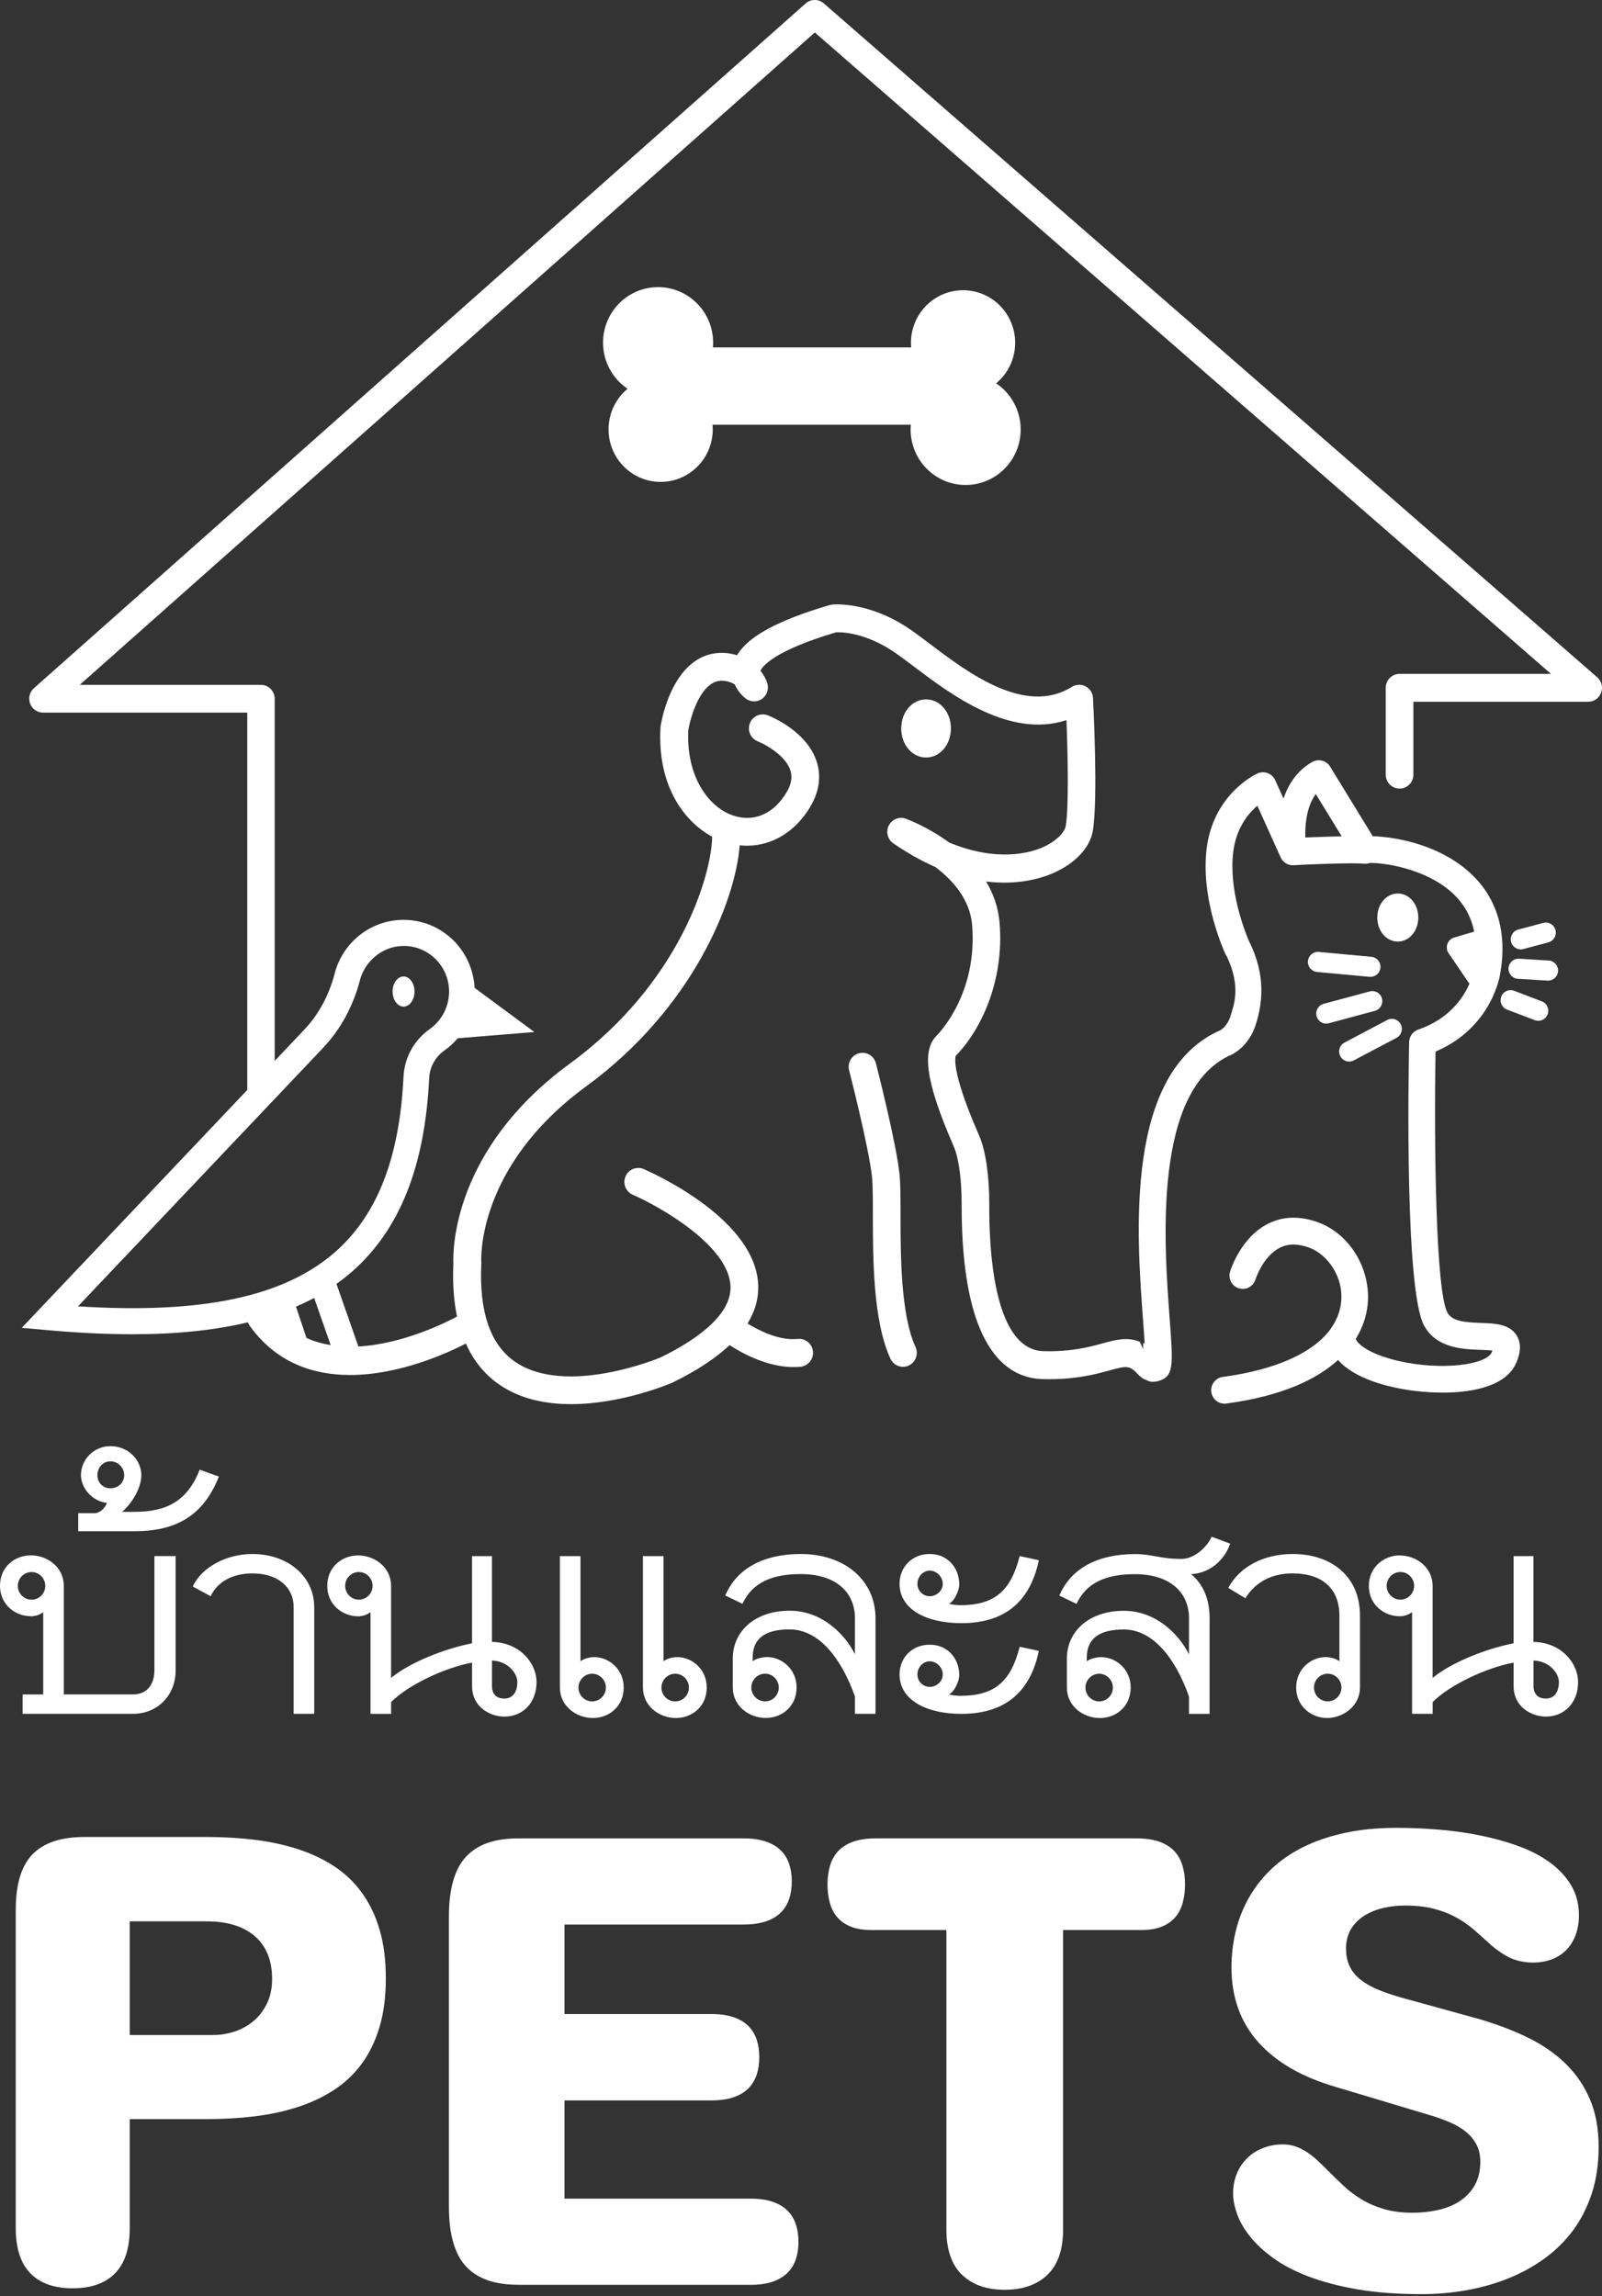 <svg width="120" height="172" viewBox="0 0 120 172" fill="none" xmlns="http://www.w3.org/2000/svg">
<rect x="0" y="0" width="120" height="172" fill="#333333" stroke="none"/>
<g clip-path="url(#clip0_242_2518)">
<path d="M38.803 171.147H56.23C56.872 171.147 57.419 171.068 57.873 170.912C58.326 170.757 58.697 170.535 58.983 170.252C59.27 169.967 59.481 169.627 59.613 169.234C59.745 168.837 59.811 168.403 59.811 167.92C59.811 167.438 59.745 167.003 59.613 166.607C59.481 166.21 59.27 165.871 58.983 165.585C58.697 165.3 58.326 165.081 57.873 164.925C57.419 164.77 56.872 164.691 56.23 164.691H42.283V157.333H53.294C53.936 157.333 54.483 157.253 54.943 157.098C55.402 156.943 55.77 156.72 56.054 156.438C56.337 156.153 56.541 155.81 56.677 155.41C56.812 155.01 56.875 154.569 56.875 154.09C56.875 153.611 56.809 153.173 56.677 152.777C56.545 152.38 56.337 152.041 56.054 151.758C55.77 151.473 55.402 151.254 54.943 151.098C54.483 150.943 53.933 150.863 53.294 150.863H42.283V144.159H55.714C56.356 144.159 56.903 144.08 57.363 143.925C57.822 143.769 58.194 143.547 58.483 143.265C58.769 142.979 58.98 142.64 59.112 142.246C59.245 141.849 59.311 141.415 59.311 140.933C59.311 140.45 59.245 140.016 59.112 139.619C58.98 139.222 58.769 138.883 58.483 138.601C58.197 138.315 57.822 138.096 57.363 137.941C56.903 137.785 56.353 137.706 55.714 137.706H38.8C37.041 137.706 35.741 138.169 34.895 139.092C34.048 140.019 33.627 141.5 33.627 143.537V165.306C33.627 167.346 34.048 168.828 34.895 169.754C35.741 170.681 37.041 171.141 38.8 171.141L38.803 171.147Z" fill="white"/>
<path d="M72.056 170.389C72.83 171.141 73.897 171.518 75.256 171.518C76.615 171.518 77.685 171.141 78.466 170.389C79.246 169.637 79.633 168.507 79.633 167.003V144.569H85.502C86.1 144.569 86.603 144.486 87.019 144.318C87.434 144.15 87.771 143.918 88.029 143.617C88.29 143.315 88.476 142.954 88.592 142.532C88.709 142.11 88.765 141.64 88.765 141.126C88.765 140.612 88.702 140.162 88.573 139.74C88.447 139.318 88.243 138.953 87.96 138.654C87.676 138.353 87.302 138.118 86.833 137.953C86.364 137.788 85.791 137.703 85.118 137.703H65.636C64.95 137.703 64.377 137.785 63.912 137.953C63.446 138.121 63.075 138.353 62.791 138.654C62.508 138.956 62.304 139.318 62.178 139.74C62.052 140.165 61.986 140.625 61.986 141.126C61.986 141.627 62.042 142.106 62.159 142.532C62.275 142.954 62.464 143.318 62.722 143.617C62.983 143.918 63.32 144.153 63.736 144.318C64.151 144.486 64.654 144.569 65.252 144.569H70.891V167.003C70.891 168.507 71.278 169.637 72.052 170.389H72.056Z" fill="white"/>
<path d="M109.354 164.878C108.889 165.179 108.35 165.398 107.737 165.538C107.123 165.677 106.484 165.747 105.82 165.747C105.002 165.747 104.285 165.655 103.665 165.471C103.045 165.287 102.491 165.049 101.997 164.751C101.506 164.456 101.059 164.123 100.663 163.748C100.266 163.374 99.882 163.003 99.517 162.638C99.253 162.371 98.992 162.117 98.737 161.876C98.482 161.638 98.221 161.426 97.95 161.242C97.68 161.058 97.393 160.912 97.088 160.797C96.783 160.686 96.456 160.629 96.103 160.629C95.571 160.629 95.077 160.718 94.618 160.896C94.158 161.074 93.765 161.324 93.431 161.648C93.101 161.971 92.84 162.359 92.651 162.809C92.462 163.26 92.368 163.761 92.368 164.307C92.368 164.776 92.469 165.287 92.667 165.845C92.865 166.404 93.186 166.959 93.63 167.517C94.07 168.076 94.652 168.615 95.37 169.139C96.087 169.662 96.972 170.126 98.023 170.525C99.074 170.925 100.295 171.246 101.689 171.487C103.083 171.725 104.678 171.845 106.481 171.845C107.608 171.845 108.715 171.75 109.807 171.56C110.896 171.369 111.931 171.081 112.916 170.69C113.901 170.3 114.811 169.808 115.645 169.212C116.479 168.615 117.199 167.911 117.81 167.096C118.417 166.283 118.892 165.35 119.235 164.303C119.578 163.256 119.748 162.092 119.748 160.81C119.748 159.44 119.525 158.237 119.078 157.206C118.631 156.175 118.008 155.28 117.212 154.522C116.416 153.763 115.468 153.119 114.367 152.589C113.266 152.06 112.06 151.606 110.745 151.225L105.106 149.67C104.42 149.48 103.813 149.277 103.281 149.061C102.749 148.846 102.302 148.592 101.937 148.309C101.572 148.024 101.295 147.694 101.11 147.313C100.921 146.935 100.826 146.475 100.826 145.942C100.826 145.409 100.949 144.921 101.191 144.515C101.434 144.109 101.761 143.775 102.17 143.512C102.579 143.252 103.048 143.055 103.58 142.928C104.112 142.801 104.662 142.735 105.238 142.735C106.066 142.735 106.79 142.817 107.403 142.976C108.017 143.138 108.561 143.347 109.036 143.604C109.512 143.861 109.933 144.147 110.305 144.464C110.676 144.781 111.031 145.095 111.374 145.409C111.815 145.835 112.29 146.193 112.794 146.488C113.297 146.783 113.879 146.955 114.543 146.999C115.119 147.031 115.638 146.97 116.101 146.815C116.567 146.659 116.957 146.425 117.278 146.114C117.599 145.803 117.844 145.419 118.014 144.968C118.184 144.518 118.272 144.023 118.272 143.49C118.272 142.62 118.074 141.856 117.674 141.199C117.278 140.542 116.733 139.968 116.051 139.476C115.365 138.984 114.569 138.578 113.662 138.255C112.756 137.931 111.796 137.671 110.786 137.468C109.776 137.268 108.741 137.125 107.686 137.043C106.629 136.96 105.61 136.916 104.628 136.916C103.158 136.916 101.827 137.049 100.641 137.316C99.451 137.582 98.4 137.953 97.481 138.426C96.562 138.899 95.776 139.464 95.118 140.114C94.46 140.764 93.919 141.478 93.494 142.252C93.07 143.027 92.755 143.848 92.55 144.718C92.346 145.587 92.245 146.469 92.245 147.361C92.245 149.601 92.915 151.469 94.253 152.97C95.59 154.471 97.525 155.588 100.055 156.324L107.303 158.497C107.844 158.665 108.335 158.849 108.769 159.049C109.206 159.249 109.581 159.487 109.896 159.76C110.21 160.033 110.452 160.347 110.626 160.696C110.795 161.048 110.884 161.457 110.884 161.924C110.884 162.615 110.745 163.202 110.468 163.688C110.191 164.173 109.82 164.567 109.357 164.865L109.354 164.878Z" fill="white"/>
<path d="M23.538 128.375V120.395C23.538 118.012 21.483 116.404 18.912 116.404C16.958 116.404 15.108 117.387 14.44 118.84L15.778 119.567C16.291 118.479 17.42 117.857 18.912 117.857C20.762 117.857 21.996 118.84 21.996 120.395V128.375H23.538Z" fill="white"/>
<path d="M48.159 116.562V126.407C48.159 127.807 49.392 128.689 50.626 128.689C51.859 128.689 52.939 127.807 52.939 126.407C52.939 125.008 51.809 124.126 50.73 124.126C50.421 124.126 49.959 124.231 49.701 124.437V116.562H48.159ZM50.575 125.373C51.142 125.373 51.604 125.84 51.604 126.411C51.604 126.982 51.142 127.445 50.575 127.445C50.009 127.445 49.546 126.979 49.546 126.411C49.546 125.843 50.009 125.373 50.575 125.373Z" fill="white"/>
<path d="M71.854 125.475C71.854 124.231 70.982 123.197 69.645 123.197C68.308 123.197 67.382 124.18 67.382 125.424C67.382 127.34 69.387 128.378 72.008 128.378C74.938 128.378 77.097 127.083 77.817 123.663L76.379 123.352C75.712 125.995 74.478 127.029 71.907 127.029C71.649 127.029 71.291 126.979 71.083 126.925C71.495 126.718 71.854 125.941 71.854 125.475ZM69.645 126.357C69.132 126.357 68.72 125.941 68.72 125.424C68.72 124.907 69.132 124.44 69.645 124.44C70.158 124.44 70.62 124.907 70.62 125.424C70.62 125.941 70.158 126.357 69.645 126.357Z" fill="white"/>
<path d="M71.854 118.685C71.854 117.441 70.982 116.404 69.645 116.404C68.308 116.404 67.382 117.387 67.382 118.631C67.382 120.547 69.387 121.585 72.008 121.585C74.938 121.585 77.097 120.29 77.817 116.87L76.379 116.559C75.712 119.202 74.478 120.239 71.907 120.239C71.649 120.239 71.291 120.186 71.083 120.135C71.495 119.929 71.854 119.151 71.854 118.685ZM69.645 119.567C69.132 119.567 68.72 119.151 68.72 118.634C68.72 118.117 69.132 117.65 69.645 117.65C70.158 117.65 70.62 118.117 70.62 118.634C70.62 119.151 70.158 119.567 69.645 119.567Z" fill="white"/>
<path d="M41.94 116.562V126.407C41.94 127.807 43.174 128.689 44.407 128.689C45.641 128.689 46.72 127.807 46.72 126.407C46.72 125.008 45.588 124.126 44.511 124.126C44.203 124.126 43.74 124.231 43.482 124.437V116.562H41.94ZM44.357 125.373C44.924 125.373 45.386 125.84 45.386 126.411C45.386 126.982 44.924 127.445 44.357 127.445C43.791 127.445 43.328 126.979 43.328 126.411C43.328 125.843 43.791 125.373 44.357 125.373Z" fill="white"/>
<path d="M96.833 117.857C99.042 117.857 100.329 118.996 100.329 121.017V124.437C100.071 124.231 99.609 124.126 99.3 124.126C98.221 124.126 97.091 125.008 97.091 126.407C97.091 127.807 98.221 128.689 99.404 128.689C100.587 128.689 101.871 127.807 101.871 126.407V121.017C101.871 118.063 99.713 116.404 96.833 116.404C94.675 116.404 92.875 117.336 92.003 118.942L93.287 119.719C94.058 118.475 95.291 117.854 96.833 117.854V117.857ZM99.454 127.442C98.891 127.442 98.425 126.975 98.425 126.407C98.425 125.839 98.888 125.37 99.454 125.37C100.021 125.37 100.484 125.836 100.484 126.407C100.484 126.979 100.021 127.442 99.454 127.442Z" fill="white"/>
<path d="M104.848 116.508C103.665 116.508 102.535 117.39 102.535 118.79C102.535 120.189 103.665 121.068 104.848 121.068C105.156 121.068 105.515 120.963 105.773 120.757V128.375H107.315V127.496C108.599 126.198 111.375 124.904 113.379 124.542V126.303C113.379 127.857 114.716 128.584 115.796 128.584C117.184 128.584 118.209 127.546 118.209 125.992C118.209 124.643 117.026 123.038 114.867 122.987V116.562H113.376V123.092C111.268 123.508 108.7 124.542 107.312 125.684V118.793C107.312 117.394 106.078 116.511 104.845 116.511L104.848 116.508ZM104.898 119.824C104.335 119.824 103.869 119.357 103.869 118.79C103.869 118.222 104.332 117.752 104.898 117.752C105.465 117.752 105.927 118.218 105.927 118.79C105.927 119.361 105.465 119.824 104.898 119.824ZM114.871 124.383C116.104 124.434 116.771 125.367 116.771 125.989C116.771 126.766 116.413 127.232 115.796 127.232C115.179 127.232 114.871 126.871 114.871 126.3V124.383Z" fill="white"/>
<path d="M7.143 113.348H5.859V114.697H10.073C13.107 114.697 15.212 113.608 16.395 110.604L14.957 110.087C14.032 112.469 12.439 113.247 10.073 113.247H9.148C9.919 112.574 10.586 111.435 10.586 110.502C10.586 109.363 9.61 108.326 8.273 108.326C7.039 108.326 6.064 109.309 6.064 110.502C6.064 111.486 6.939 112.473 8.018 112.574C7.864 112.885 7.659 113.247 7.143 113.351V113.348ZM7.297 110.499C7.297 109.928 7.71 109.462 8.273 109.462C8.836 109.462 9.302 109.928 9.302 110.499C9.302 111.07 8.839 111.483 8.273 111.483C7.707 111.483 7.297 111.067 7.297 110.499Z" fill="white"/>
<path d="M2.313 121.071C2.621 121.071 2.98 120.966 3.238 120.76V126.925H1.696V128.375H9.969C11.769 128.375 13.157 127.026 13.157 125.11V116.559H11.565V125.11C11.565 126.249 10.948 126.921 9.969 126.921H4.78V118.786C4.78 117.387 3.546 116.505 2.313 116.505C1.079 116.505 0 117.387 0 118.786C0 120.186 1.13 121.064 2.313 121.064V121.071ZM2.363 117.755C2.93 117.755 3.392 118.222 3.392 118.793C3.392 119.364 2.93 119.827 2.363 119.827C1.797 119.827 1.334 119.361 1.334 118.793C1.334 118.225 1.797 117.755 2.363 117.755Z" fill="white"/>
<path d="M29.297 128.375V127.496C30.581 126.198 33.356 124.904 35.361 124.542V126.303C35.361 127.857 36.698 128.584 37.777 128.584C39.165 128.584 40.191 127.546 40.191 125.992C40.191 124.643 39.008 123.038 36.849 122.987V116.562H35.358V123.092C33.249 123.508 30.681 124.542 29.294 125.684V118.793C29.294 117.394 28.06 116.511 26.827 116.511C25.593 116.511 24.514 117.394 24.514 118.793C24.514 120.192 25.643 121.071 26.827 121.071C27.135 121.071 27.494 120.966 27.752 120.76V128.378H29.294L29.297 128.375ZM36.852 124.383C38.086 124.434 38.753 125.367 38.753 125.989C38.753 126.766 38.394 127.232 37.777 127.232C37.161 127.232 36.852 126.871 36.852 126.3V124.383ZM26.88 119.824C26.317 119.824 25.854 119.357 25.854 118.79C25.854 118.222 26.317 117.752 26.88 117.752C27.443 117.752 27.909 118.218 27.909 118.79C27.909 119.361 27.447 119.824 26.88 119.824Z" fill="white"/>
<path d="M59.157 122.054C61.316 122.054 63.012 124.177 64.041 127.08V128.375H65.582V121.223C65.582 118.374 63.27 116.404 59.981 116.404C57.256 116.404 55.201 117.441 54.33 119.513L55.614 120.135C56.334 118.58 57.772 117.907 59.981 117.907C62.602 117.907 64.041 119.256 64.041 121.223V123.917C63.27 122.362 61.523 120.652 59.157 120.652C56.535 120.652 54.89 122.207 54.89 124.228V126.404C54.89 127.803 56.123 128.685 57.357 128.685C58.59 128.685 59.67 127.803 59.67 126.404C59.67 125.005 58.537 124.123 57.458 124.123C57.149 124.123 56.636 124.228 56.378 124.434V124.174C56.378 122.775 57.253 122.051 59.154 122.051L59.157 122.054ZM57.306 125.37C57.873 125.37 58.336 125.836 58.336 126.407C58.336 126.979 57.873 127.442 57.306 127.442C56.74 127.442 56.278 126.975 56.278 126.407C56.278 125.839 56.74 125.37 57.306 125.37Z" fill="white"/>
<path d="M92.154 115.629L90.766 115.112C90.254 116.15 89.275 116.772 88.504 116.772C86.858 116.772 86.345 116.41 85.008 116.41C82.283 116.41 80.228 117.447 79.353 119.519L80.637 120.141C81.358 118.587 82.796 117.914 85.005 117.914C87.626 117.914 89.064 119.262 89.064 121.229V123.923C88.293 122.369 86.547 120.658 84.183 120.658C81.562 120.658 79.916 122.213 79.916 124.234V126.411C79.916 127.81 81.15 128.692 82.383 128.692C83.617 128.692 84.696 127.81 84.696 126.411C84.696 125.011 83.567 124.129 82.487 124.129C82.179 124.129 81.666 124.234 81.408 124.44V124.18C81.408 122.781 82.283 122.058 84.183 122.058C86.342 122.058 88.038 124.18 89.064 127.083V128.378H90.606V121.226C90.606 119.726 90.093 118.634 89.218 117.911C90.502 117.86 91.685 116.978 92.148 115.629H92.154ZM82.336 125.373C82.9 125.373 83.362 125.84 83.362 126.411C83.362 126.982 82.9 127.445 82.336 127.445C81.773 127.445 81.307 126.979 81.307 126.411C81.307 125.843 81.77 125.373 82.336 125.373Z" fill="white"/>
<path d="M72.332 36.328C74.608 36.328 76.455 34.469 76.455 32.172C76.455 30.729 75.725 29.456 74.617 28.714C75.489 27.994 76.042 26.899 76.042 25.674C76.042 23.501 74.296 21.74 72.14 21.74C69.985 21.74 68.238 23.501 68.238 25.674C68.238 25.792 68.245 25.906 68.254 26.023H53.401C53.411 25.906 53.417 25.785 53.417 25.665C53.417 23.371 51.573 21.508 49.295 21.508C47.016 21.508 45.172 23.368 45.172 25.665C45.172 27.108 45.902 28.377 47.01 29.123C46.138 29.843 45.585 30.938 45.585 32.163C45.585 34.336 47.331 36.097 49.487 36.097C51.642 36.097 53.389 34.336 53.389 32.163C53.389 32.045 53.382 31.931 53.373 31.814H68.226C68.216 31.931 68.21 32.051 68.21 32.172C68.21 34.466 70.054 36.328 72.332 36.328Z" fill="white"/>
<path d="M67.455 90.974C67.455 89.654 67.455 88.61 67.373 87.893C67.109 85.494 65.671 79.882 65.611 79.644C65.466 79.085 64.9 78.752 64.346 78.895C63.792 79.041 63.458 79.612 63.603 80.17C63.619 80.227 65.066 85.875 65.315 88.124C65.381 88.727 65.381 89.771 65.384 90.977C65.387 94.337 65.394 98.938 66.7 101.777C66.876 102.158 67.25 102.383 67.641 102.383C67.785 102.383 67.936 102.351 68.075 102.285C68.594 102.04 68.82 101.419 68.578 100.895C67.461 98.471 67.458 93.959 67.455 90.971V90.974Z" fill="white"/>
<path d="M69.368 56.742C70.41 56.742 71.228 55.787 71.228 54.566C71.228 53.344 70.41 52.389 69.368 52.389C68.326 52.389 67.508 53.344 67.508 54.566C67.508 55.787 68.326 56.742 69.368 56.742Z" fill="white"/>
<path d="M1.627 99.464L3.641 99.642C5.885 99.842 7.974 99.943 9.912 99.943C13.217 99.943 16.083 99.645 18.576 99.048C18.61 99.15 18.657 99.248 18.724 99.337C20.734 102.113 23.507 102.995 26.222 102.995C29.907 102.995 33.485 101.368 34.898 100.641C35.461 101.91 36.279 102.929 37.353 103.681C38.945 104.801 40.883 105.178 42.775 105.178C46.529 105.178 50.084 103.69 50.336 103.582C52.158 102.697 53.596 101.752 54.651 100.759C55.654 101.406 57.511 102.402 59.437 102.402C59.613 102.402 59.792 102.393 59.969 102.377C60.538 102.32 60.953 101.806 60.897 101.231C60.84 100.657 60.334 100.238 59.761 100.295C58.395 100.438 56.897 99.692 55.994 99.14C56.545 98.243 56.819 97.31 56.797 96.345C56.696 91.402 49.087 87.95 48.218 87.572C47.693 87.344 47.083 87.588 46.856 88.118C46.629 88.648 46.872 89.263 47.394 89.492C49.411 90.371 54.657 93.328 54.72 96.393C54.764 98.636 51.869 100.521 49.474 101.682C49.405 101.714 42.356 104.661 38.533 101.971C36.72 100.695 35.886 98.243 36.053 94.679C36.053 94.641 36.053 94.6 36.053 94.562C36.037 94.27 35.726 87.357 43.923 81.363C51.875 75.544 55.082 67.527 55.409 63.319C57.187 63.51 58.921 62.767 60.151 61.219C61.215 59.88 61.577 58.541 61.23 57.237C60.598 54.858 57.829 53.706 57.514 53.582C56.979 53.373 56.378 53.639 56.17 54.175C55.963 54.715 56.227 55.321 56.759 55.53C57.3 55.743 58.914 56.612 59.226 57.78C59.396 58.414 59.166 59.112 58.531 59.915C57.539 61.165 56.164 61.574 54.764 61.032C53.039 60.365 51.384 58.141 51.56 54.67C51.686 53.931 52.199 52.018 53.212 51.279C53.555 51.028 53.917 50.946 54.355 51.015C54.654 51.063 54.88 51.164 55.047 51.276C55.264 51.777 55.62 52.151 55.884 52.342C56.243 52.602 56.727 52.602 57.089 52.342C57.448 52.081 57.605 51.621 57.48 51.193C57.401 50.93 57.237 50.584 56.963 50.244C57.111 49.917 57.955 48.75 62.631 47.363C63.021 47.344 64.83 47.367 67.046 48.889C67.445 49.166 67.924 49.524 68.43 49.908C71.196 51.999 75.624 55.349 79.885 53.941C79.982 56.482 80.073 60.426 79.828 61.876C79.752 62.32 79.161 63.015 78.041 63.497C77.238 63.84 74.743 64.623 71.105 63.113C69.507 61.946 67.984 61.374 67.855 61.327C67.367 61.146 66.816 61.365 66.577 61.834C66.338 62.304 66.486 62.878 66.917 63.173C68.028 63.935 69.082 64.516 70.076 64.95C71.382 65.947 72.663 67.39 72.817 69.281C73.232 74.323 70.454 77.28 70.136 77.603C69.022 78.727 69.39 81.151 71.373 85.713L71.47 85.942C71.731 86.554 72.033 88.01 72.033 90.104V90.244C72.018 100.911 75.325 103.233 78.097 103.303C80.501 103.363 82.009 102.954 83.11 102.653C84.4 102.301 84.599 102.247 85.272 102.973C85.492 103.211 85.716 103.332 85.92 103.392C86.288 103.63 86.849 103.433 87.012 103.363C87.931 102.97 87.862 102.063 87.613 98.741C87.198 93.16 86.329 81.547 92.27 78.99C92.4 78.93 93.542 78.359 94.052 76.788C94.59 75.125 94.816 73.031 93.589 70.56C93.51 70.382 93.227 69.732 92.953 68.815C92.629 67.746 92.314 66.315 92.314 64.896C92.314 64.531 92.333 64.17 92.377 63.814C92.475 63.037 92.692 62.409 92.963 61.889C93.325 61.194 93.784 60.696 94.184 60.353L95.927 64.221C95.943 64.255 95.962 64.284 95.981 64.316C95.987 64.328 95.993 64.338 95.999 64.351C96.031 64.398 96.066 64.446 96.106 64.487C96.119 64.5 96.132 64.512 96.144 64.525C96.172 64.554 96.204 64.579 96.235 64.604C96.251 64.617 96.27 64.63 96.286 64.642C96.32 64.665 96.355 64.684 96.39 64.703C96.405 64.712 96.421 64.722 96.44 64.728C96.49 64.75 96.544 64.769 96.6 64.782C96.616 64.785 96.632 64.788 96.644 64.792C96.689 64.801 96.733 64.808 96.777 64.811C96.796 64.811 96.818 64.811 96.837 64.811C96.855 64.811 96.874 64.811 96.89 64.811C96.89 64.811 97.057 64.801 97.334 64.788C98.168 64.747 100.008 64.668 101.255 64.668C101.667 64.668 102.019 64.677 102.202 64.696C102.353 64.709 102.501 64.687 102.639 64.636C104.153 64.649 107.23 65.258 109.04 67.13C109.757 67.872 110.22 68.758 110.427 69.786L108.93 70.223C108.694 70.293 108.505 70.474 108.42 70.706C108.338 70.941 108.369 71.201 108.511 71.404L109.981 73.561C110.009 73.603 110.04 73.637 110.075 73.672C109.612 74.748 108.558 76.322 106.227 77.127C105.83 77.264 105.563 77.635 105.553 78.057C105.49 81.144 105.248 96.675 106.673 99.293C107.602 100.993 109.575 101.063 110.881 101.111C111.158 101.12 111.535 101.133 111.793 101.168C111.781 101.206 111.762 101.247 111.743 101.298C111.343 102.221 108.039 102.697 104.748 101.942C102.863 101.507 101.764 100.816 101.554 100.298C102.155 99.321 102.369 98.414 102.438 97.798C102.737 95.152 101.173 92.484 98.8 91.586C97.422 91.066 96.144 91.088 95.002 91.656C92.938 92.681 92.17 95.146 92.138 95.251C91.978 95.78 92.274 96.339 92.796 96.501C93.322 96.666 93.879 96.367 94.042 95.841C94.048 95.822 94.599 94.089 95.889 93.455C96.525 93.141 97.249 93.147 98.098 93.467C99.426 93.969 100.672 95.641 100.455 97.57C100.38 98.236 100.137 98.858 99.75 99.426C99.716 99.47 99.684 99.518 99.656 99.566C98.353 101.346 95.549 102.608 91.591 103.141C91.046 103.214 90.662 103.719 90.735 104.271C90.801 104.775 91.229 105.143 91.723 105.143C91.767 105.143 91.811 105.143 91.855 105.134C96.141 104.56 98.699 103.265 100.229 101.872C101.003 102.754 102.397 103.459 104.307 103.896C105.38 104.144 106.733 104.315 108.077 104.315C110.478 104.315 112.851 103.763 113.571 102.094C113.706 101.783 114.112 100.838 113.603 100.026C113.068 99.172 111.991 99.134 110.95 99.096C109.691 99.052 108.775 98.969 108.42 98.319C107.545 96.713 107.413 85.764 107.532 78.771C111.818 76.937 112.375 72.981 112.391 72.844C112.879 69.992 112.212 67.53 110.468 65.724C108.187 63.367 104.744 62.698 102.828 62.637L99.637 57.428C99.354 56.964 98.762 56.812 98.293 57.078C97.733 57.396 97.28 57.818 96.934 58.278C96.569 58.766 96.317 59.296 96.144 59.823L95.521 58.44C95.294 57.938 94.706 57.71 94.206 57.932C94.13 57.967 93.328 58.329 92.453 59.211C92.016 59.652 91.562 60.223 91.185 60.946C90.807 61.67 90.511 62.542 90.385 63.561C90.329 64.008 90.307 64.455 90.307 64.893C90.307 66.632 90.681 68.256 91.049 69.459C91.279 70.214 91.512 70.804 91.654 71.144H91.647C91.669 71.185 91.685 71.223 91.704 71.258C91.757 71.385 91.795 71.464 91.798 71.474C91.827 71.534 91.858 71.588 91.896 71.638C92.991 73.948 92.403 75.335 92.173 76.103C91.956 76.829 91.503 77.121 91.424 77.166C84.234 80.3 85.137 92.389 85.621 98.887C85.665 99.474 85.713 100.099 85.744 100.638C85.706 100.622 85.668 100.613 85.628 100.6V101.047L85.376 100.505C84.432 100.124 83.544 100.365 82.566 100.632C81.534 100.914 80.247 101.263 78.144 101.209C75.526 101.142 74.091 97.249 74.101 90.244V90.101C74.101 88.058 73.827 86.192 73.368 85.117L73.264 84.876C71.196 80.119 71.574 79.142 71.593 79.082C73.343 77.318 75.249 73.65 74.875 69.11C74.777 67.945 74.4 66.921 73.862 66.029C76.234 66.321 77.959 65.801 78.84 65.423C80.517 64.703 81.647 63.51 81.861 62.228C82.264 59.833 81.889 52.592 81.874 52.284C81.855 51.913 81.644 51.583 81.317 51.412C80.992 51.24 80.602 51.256 80.291 51.45C76.801 53.633 72.505 50.387 69.661 48.236C69.135 47.839 68.638 47.462 68.201 47.163C65.07 45.012 62.429 45.276 62.319 45.288C62.26 45.295 62.2 45.307 62.143 45.323C58.288 46.456 56.041 47.668 55.211 49.08C55.041 49.029 54.861 48.985 54.669 48.953C53.694 48.794 52.759 49.013 51.973 49.591C50.059 50.993 49.537 54.055 49.483 54.398C49.477 54.432 49.474 54.464 49.474 54.499C49.225 58.9 51.28 61.559 53.345 62.675C53.3 65.553 50.94 73.634 42.683 79.672C33.85 86.135 33.922 93.778 33.96 94.635C33.894 96.114 33.989 97.443 34.234 98.62C33.381 99.077 30.165 100.679 26.845 100.86L25.203 96.171C25.612 95.879 26.005 95.574 26.377 95.247C29.942 92.113 31.83 87.369 32.148 80.754C32.189 79.926 32.604 79.171 33.293 78.685C33.664 78.422 33.998 78.114 34.288 77.772L40.027 77.305L35.553 73.999C35.477 72.613 34.876 71.29 33.86 70.341C32.758 69.313 31.323 68.805 29.822 68.919C27.582 69.088 25.678 70.674 25.083 72.866L25.071 72.92C24.646 74.548 23.865 75.995 22.814 77.105L20.577 79.466V52.342C20.577 51.764 20.111 51.298 19.542 51.298H5.976L61.035 2.433L116.177 50.476H104.836C104.263 50.476 103.8 50.946 103.8 51.52V58.027C103.8 58.605 104.266 59.071 104.836 59.071C105.405 59.071 105.871 58.602 105.871 58.027V52.567H118.962C119.396 52.567 119.783 52.294 119.934 51.885C120.085 51.475 119.969 51.015 119.641 50.73L61.709 0.254C61.315 -0.089 60.733 -0.086 60.346 0.26L2.543 51.548C2.219 51.837 2.105 52.294 2.256 52.703C2.407 53.112 2.794 53.379 3.226 53.379H18.522V81.645L1.627 99.464ZM98.083 60.404C98.202 60.064 98.359 59.753 98.555 59.49C98.555 59.487 98.561 59.483 98.564 59.48L100.502 62.647C99.798 62.66 99.036 62.685 98.385 62.71C98.164 62.72 97.96 62.729 97.774 62.736C97.774 62.66 97.771 62.58 97.771 62.501C97.771 61.876 97.843 61.086 98.083 60.407V60.404ZM22.175 97.874C22.644 97.671 23.098 97.453 23.532 97.221L24.768 100.755C24.145 100.654 23.538 100.486 22.959 100.222L22.172 97.878L22.175 97.874ZM24.234 78.451C25.514 77.099 26.458 75.357 26.965 73.412V73.403C27.346 72.007 28.582 70.972 29.983 70.868C30.071 70.861 30.159 70.858 30.247 70.858C31.109 70.858 31.918 71.175 32.554 71.772C33.255 72.429 33.639 73.317 33.639 74.281C33.639 75.392 33.098 76.439 32.195 77.08C31.012 77.918 30.294 79.222 30.225 80.659C29.932 86.716 28.265 91.005 25.118 93.772C21.291 97.135 15.136 98.446 5.844 97.852L24.234 78.457V78.451Z" fill="white"/>
<path d="M30.228 75.401C30.681 75.401 31.049 74.897 31.049 74.272C31.049 73.647 30.681 73.142 30.228 73.142C29.775 73.142 29.407 73.65 29.407 74.272C29.407 74.894 29.775 75.401 30.228 75.401Z" fill="white"/>
<path d="M106.239 68.729C106.239 67.72 105.566 66.93 104.704 66.93C103.841 66.93 103.168 67.72 103.168 68.729C103.168 69.738 103.845 70.528 104.704 70.528C105.563 70.528 106.239 69.738 106.239 68.729Z" fill="white"/>
<path d="M103.52 74.796C103.413 74.393 103.004 74.155 102.604 74.263L99.149 75.192C98.749 75.3 98.513 75.713 98.621 76.115C98.709 76.452 99.011 76.674 99.341 76.674C99.404 76.674 99.47 76.664 99.533 76.648L102.988 75.719C103.388 75.611 103.624 75.198 103.517 74.796H103.52Z" fill="white"/>
<path d="M101.059 79.516C101.176 79.516 101.295 79.488 101.405 79.431L104.609 77.74C104.974 77.546 105.115 77.093 104.923 76.721C104.732 76.353 104.278 76.21 103.913 76.404L100.71 78.095C100.345 78.289 100.203 78.742 100.395 79.114C100.531 79.371 100.789 79.516 101.059 79.516Z" fill="white"/>
<path d="M98.787 71.305C98.372 71.267 98.013 71.572 97.975 71.988C97.938 72.403 98.24 72.768 98.652 72.806L102.592 73.171H102.661C103.042 73.171 103.369 72.879 103.404 72.489C103.441 72.073 103.139 71.708 102.727 71.67L98.787 71.305Z" fill="white"/>
<path d="M113.914 71.115C113.977 71.115 114.043 71.109 114.106 71.09L115.985 70.588C116.384 70.481 116.62 70.068 116.517 69.665C116.41 69.262 116.004 69.024 115.601 69.129L113.722 69.63C113.323 69.738 113.087 70.151 113.19 70.553C113.279 70.89 113.581 71.115 113.914 71.115Z" fill="white"/>
<path d="M112.451 74.653C112.306 75.043 112.498 75.478 112.885 75.624L114.965 76.417C115.053 76.448 115.142 76.464 115.23 76.464C115.532 76.464 115.815 76.28 115.928 75.979C116.073 75.589 115.881 75.154 115.494 75.008L113.414 74.215C113.03 74.069 112.596 74.262 112.451 74.653Z" fill="white"/>
<path d="M113.697 73.317L115.916 73.454H115.963C116.356 73.454 116.683 73.146 116.709 72.746C116.734 72.33 116.419 71.972 116.007 71.95L113.788 71.813C113.373 71.791 113.021 72.105 112.998 72.521C112.973 72.936 113.288 73.295 113.7 73.32L113.697 73.317Z" fill="white"/>
<path d="M2.275 170.287C3.005 171.033 4.059 171.407 5.441 171.407C6.822 171.407 7.88 171.033 8.616 170.287C9.352 169.542 9.717 168.415 9.717 166.911V158.735H15.454C16.713 158.735 17.918 158.665 19.07 158.526C20.218 158.386 21.294 158.155 22.295 157.831C23.296 157.507 24.202 157.082 25.014 156.552C25.826 156.022 26.521 155.369 27.094 154.588C27.67 153.808 28.114 152.891 28.428 151.837C28.743 150.784 28.9 149.566 28.9 148.186C28.9 146.805 28.743 145.584 28.428 144.524C28.114 143.464 27.667 142.544 27.094 141.757C26.518 140.971 25.826 140.314 25.014 139.784C24.202 139.254 23.296 138.829 22.295 138.505C21.294 138.182 20.218 137.95 19.07 137.81C17.921 137.671 16.716 137.601 15.454 137.601H6.319C4.572 137.601 3.279 138.033 2.439 138.896C1.599 139.759 1.18 141.145 1.18 143.049V166.905C1.18 168.409 1.545 169.535 2.275 170.281V170.287ZM9.721 143.921H15.492C17.04 143.921 18.242 144.296 19.098 145.041C19.954 145.787 20.382 146.853 20.382 148.236C20.382 148.938 20.253 149.553 19.992 150.083C19.731 150.613 19.394 151.051 18.982 151.396C18.566 151.742 18.097 152.002 17.572 152.174C17.046 152.345 16.518 152.434 15.989 152.434H9.717V143.924L9.721 143.921Z" fill="white"/>
</g>
<defs>
<clipPath id="clip0_242_2518">
<rect width="120" height="171.852" fill="white" transform="translate(0 -0)"/>
</clipPath>
</defs>
</svg>
